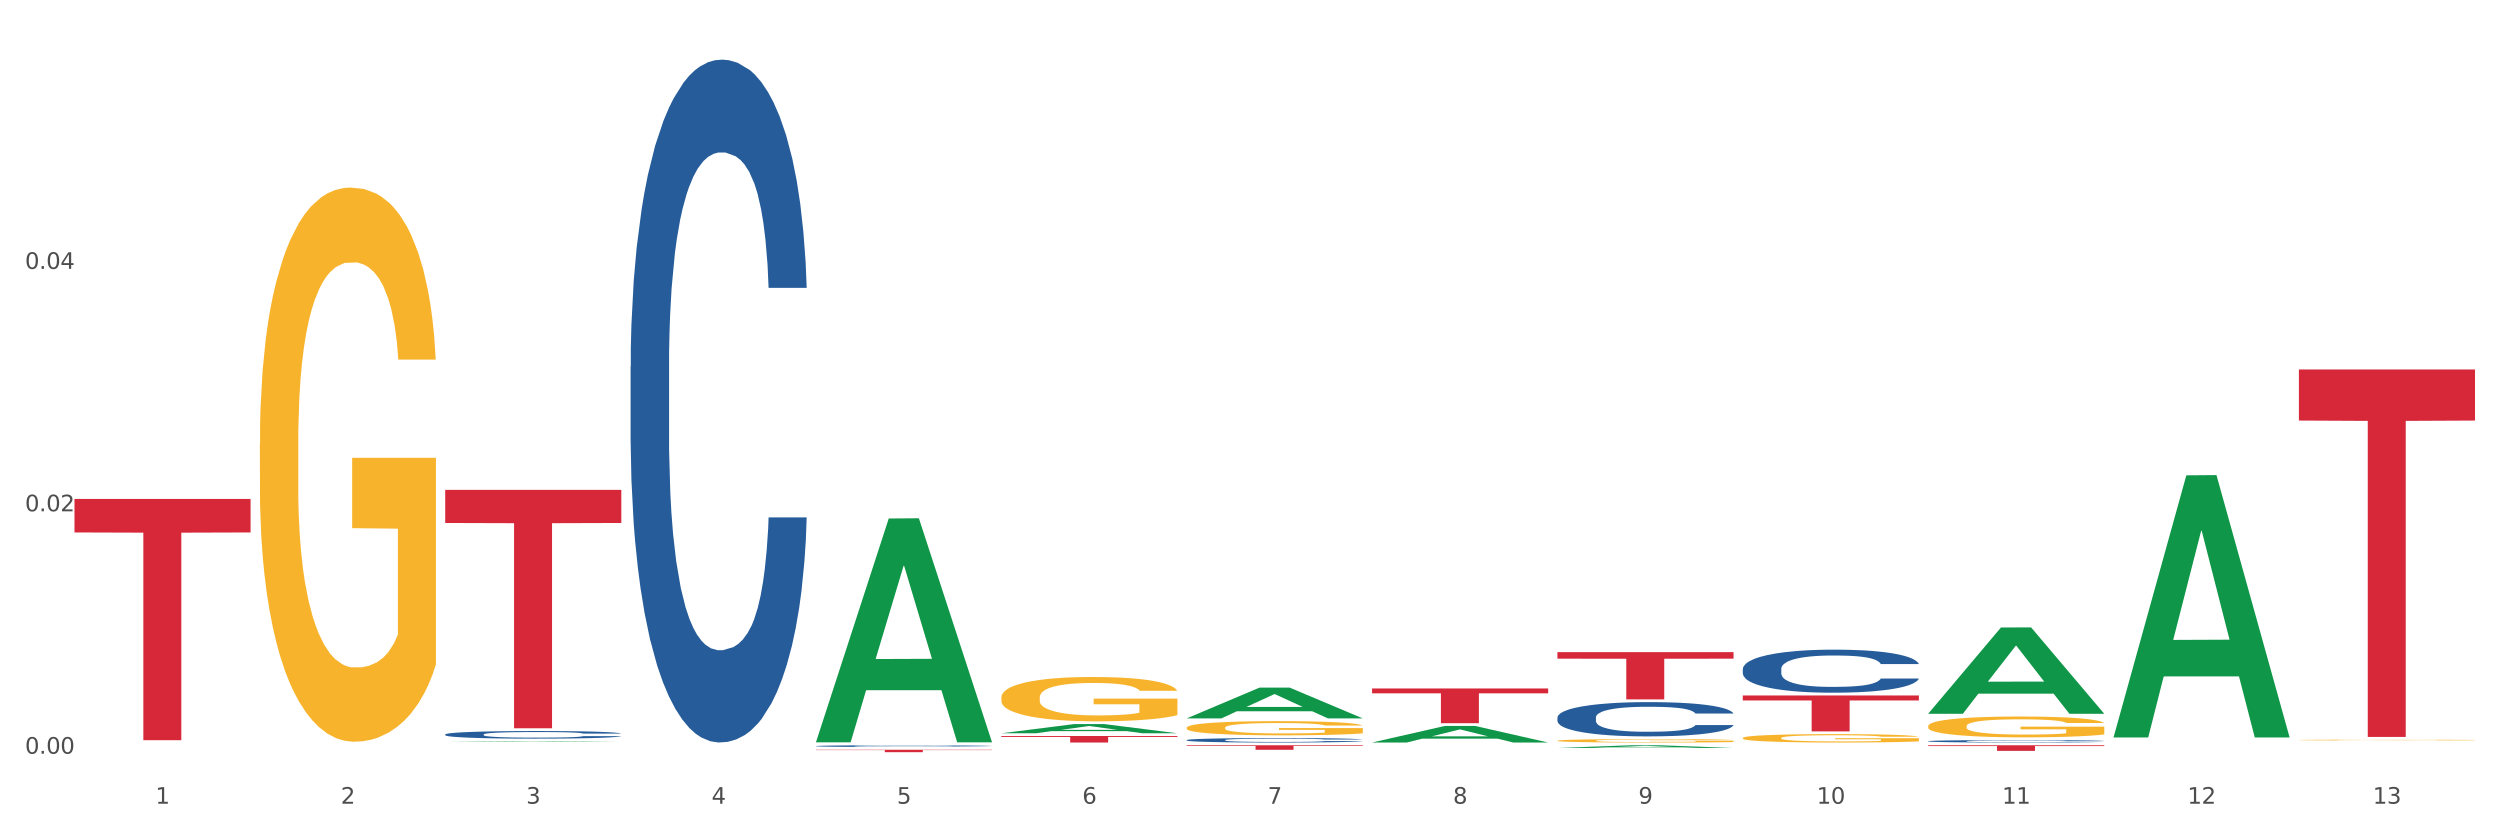 <?xml version="1.0" encoding="utf-8" standalone="no"?>
<!DOCTYPE svg PUBLIC "-//W3C//DTD SVG 1.1//EN"
  "http://www.w3.org/Graphics/SVG/1.1/DTD/svg11.dtd">
<svg xmlns:xlink="http://www.w3.org/1999/xlink" width="1080pt" height="360pt" viewBox="0 0 1080 360" xmlns="http://www.w3.org/2000/svg" version="1.1">
 <rect x="0" y="0" width="1080" height="360" fill="#333333" stroke="none"/>
 <defs>
  <style type="text/css">*{stroke-linejoin: round; stroke-linecap: butt}</style>
 </defs>
 <g id="figure_1">
  <g id="patch_1">
   <path d="M 0 360 
L 1080 360 
L 1080 0 
L 0 0 
z
" style="fill: #ffffff; stroke: #ffffff; stroke-linejoin: miter"/>
  </g>
  <g id="axes_1">
   <g id="matplotlib.axis_1">
    <g id="xtick_1">
     <g id="text_1">
      <!-- 1 -->
      <g style="fill: #4d4d4d" transform="translate(67.159 347.204) scale(0.096 -0.096)">
       <defs>
        <path id="DejaVuSans-31" d="M 794 531 
L 1825 531 
L 1825 4091 
L 703 3866 
L 703 4441 
L 1819 4666 
L 2450 4666 
L 2450 531 
L 3481 531 
L 3481 0 
L 794 0 
L 794 531 
z
" transform="scale(0.016)"/>
       </defs>
       <use xlink:href="#DejaVuSans-31"/>
      </g>
     </g>
    </g>
    <g id="xtick_2">
     <g id="text_2">
      <!-- 2 -->
      <g style="fill: #4d4d4d" transform="translate(147.238 347.204) scale(0.096 -0.096)">
       <defs>
        <path id="DejaVuSans-32" d="M 1228 531 
L 3431 531 
L 3431 0 
L 469 0 
L 469 531 
Q 828 903 1448 1529 
Q 2069 2156 2228 2338 
Q 2531 2678 2651 2914 
Q 2772 3150 2772 3378 
Q 2772 3750 2511 3984 
Q 2250 4219 1831 4219 
Q 1534 4219 1204 4116 
Q 875 4013 500 3803 
L 500 4441 
Q 881 4594 1212 4672 
Q 1544 4750 1819 4750 
Q 2544 4750 2975 4387 
Q 3406 4025 3406 3419 
Q 3406 3131 3298 2873 
Q 3191 2616 2906 2266 
Q 2828 2175 2409 1742 
Q 1991 1309 1228 531 
z
" transform="scale(0.016)"/>
       </defs>
       <use xlink:href="#DejaVuSans-32"/>
      </g>
     </g>
    </g>
    <g id="xtick_3">
     <g id="text_3">
      <!-- 3 -->
      <g style="fill: #4d4d4d" transform="translate(227.317 347.204) scale(0.096 -0.096)">
       <defs>
        <path id="DejaVuSans-33" d="M 2597 2516 
Q 3050 2419 3304 2112 
Q 3559 1806 3559 1356 
Q 3559 666 3084 287 
Q 2609 -91 1734 -91 
Q 1441 -91 1130 -33 
Q 819 25 488 141 
L 488 750 
Q 750 597 1062 519 
Q 1375 441 1716 441 
Q 2309 441 2620 675 
Q 2931 909 2931 1356 
Q 2931 1769 2642 2001 
Q 2353 2234 1838 2234 
L 1294 2234 
L 1294 2753 
L 1863 2753 
Q 2328 2753 2575 2939 
Q 2822 3125 2822 3475 
Q 2822 3834 2567 4026 
Q 2313 4219 1838 4219 
Q 1578 4219 1281 4162 
Q 984 4106 628 3988 
L 628 4550 
Q 988 4650 1302 4700 
Q 1616 4750 1894 4750 
Q 2613 4750 3031 4423 
Q 3450 4097 3450 3541 
Q 3450 3153 3228 2886 
Q 3006 2619 2597 2516 
z
" transform="scale(0.016)"/>
       </defs>
       <use xlink:href="#DejaVuSans-33"/>
      </g>
     </g>
    </g>
    <g id="xtick_4">
     <g id="text_4">
      <!-- 4 -->
      <g style="fill: #4d4d4d" transform="translate(307.396 347.204) scale(0.096 -0.096)">
       <defs>
        <path id="DejaVuSans-34" d="M 2419 4116 
L 825 1625 
L 2419 1625 
L 2419 4116 
z
M 2253 4666 
L 3047 4666 
L 3047 1625 
L 3713 1625 
L 3713 1100 
L 3047 1100 
L 3047 0 
L 2419 0 
L 2419 1100 
L 313 1100 
L 313 1709 
L 2253 4666 
z
" transform="scale(0.016)"/>
       </defs>
       <use xlink:href="#DejaVuSans-34"/>
      </g>
     </g>
    </g>
    <g id="xtick_5">
     <g id="text_5">
      <!-- 5 -->
      <g style="fill: #4d4d4d" transform="translate(387.475 347.204) scale(0.096 -0.096)">
       <defs>
        <path id="DejaVuSans-35" d="M 691 4666 
L 3169 4666 
L 3169 4134 
L 1269 4134 
L 1269 2991 
Q 1406 3038 1543 3061 
Q 1681 3084 1819 3084 
Q 2600 3084 3056 2656 
Q 3513 2228 3513 1497 
Q 3513 744 3044 326 
Q 2575 -91 1722 -91 
Q 1428 -91 1123 -41 
Q 819 9 494 109 
L 494 744 
Q 775 591 1075 516 
Q 1375 441 1709 441 
Q 2250 441 2565 725 
Q 2881 1009 2881 1497 
Q 2881 1984 2565 2268 
Q 2250 2553 1709 2553 
Q 1456 2553 1204 2497 
Q 953 2441 691 2322 
L 691 4666 
z
" transform="scale(0.016)"/>
       </defs>
       <use xlink:href="#DejaVuSans-35"/>
      </g>
     </g>
    </g>
    <g id="xtick_6">
     <g id="text_6">
      <!-- 6 -->
      <g style="fill: #4d4d4d" transform="translate(467.554 347.204) scale(0.096 -0.096)">
       <defs>
        <path id="DejaVuSans-36" d="M 2113 2584 
Q 1688 2584 1439 2293 
Q 1191 2003 1191 1497 
Q 1191 994 1439 701 
Q 1688 409 2113 409 
Q 2538 409 2786 701 
Q 3034 994 3034 1497 
Q 3034 2003 2786 2293 
Q 2538 2584 2113 2584 
z
M 3366 4563 
L 3366 3988 
Q 3128 4100 2886 4159 
Q 2644 4219 2406 4219 
Q 1781 4219 1451 3797 
Q 1122 3375 1075 2522 
Q 1259 2794 1537 2939 
Q 1816 3084 2150 3084 
Q 2853 3084 3261 2657 
Q 3669 2231 3669 1497 
Q 3669 778 3244 343 
Q 2819 -91 2113 -91 
Q 1303 -91 875 529 
Q 447 1150 447 2328 
Q 447 3434 972 4092 
Q 1497 4750 2381 4750 
Q 2619 4750 2861 4703 
Q 3103 4656 3366 4563 
z
" transform="scale(0.016)"/>
       </defs>
       <use xlink:href="#DejaVuSans-36"/>
      </g>
     </g>
    </g>
    <g id="xtick_7">
     <g id="text_7">
      <!-- 7 -->
      <g style="fill: #4d4d4d" transform="translate(547.634 347.204) scale(0.096 -0.096)">
       <defs>
        <path id="DejaVuSans-37" d="M 525 4666 
L 3525 4666 
L 3525 4397 
L 1831 0 
L 1172 0 
L 2766 4134 
L 525 4134 
L 525 4666 
z
" transform="scale(0.016)"/>
       </defs>
       <use xlink:href="#DejaVuSans-37"/>
      </g>
     </g>
    </g>
    <g id="xtick_8">
     <g id="text_8">
      <!-- 8 -->
      <g style="fill: #4d4d4d" transform="translate(627.713 347.204) scale(0.096 -0.096)">
       <defs>
        <path id="DejaVuSans-38" d="M 2034 2216 
Q 1584 2216 1326 1975 
Q 1069 1734 1069 1313 
Q 1069 891 1326 650 
Q 1584 409 2034 409 
Q 2484 409 2743 651 
Q 3003 894 3003 1313 
Q 3003 1734 2745 1975 
Q 2488 2216 2034 2216 
z
M 1403 2484 
Q 997 2584 770 2862 
Q 544 3141 544 3541 
Q 544 4100 942 4425 
Q 1341 4750 2034 4750 
Q 2731 4750 3128 4425 
Q 3525 4100 3525 3541 
Q 3525 3141 3298 2862 
Q 3072 2584 2669 2484 
Q 3125 2378 3379 2068 
Q 3634 1759 3634 1313 
Q 3634 634 3220 271 
Q 2806 -91 2034 -91 
Q 1263 -91 848 271 
Q 434 634 434 1313 
Q 434 1759 690 2068 
Q 947 2378 1403 2484 
z
M 1172 3481 
Q 1172 3119 1398 2916 
Q 1625 2713 2034 2713 
Q 2441 2713 2670 2916 
Q 2900 3119 2900 3481 
Q 2900 3844 2670 4047 
Q 2441 4250 2034 4250 
Q 1625 4250 1398 4047 
Q 1172 3844 1172 3481 
z
" transform="scale(0.016)"/>
       </defs>
       <use xlink:href="#DejaVuSans-38"/>
      </g>
     </g>
    </g>
    <g id="xtick_9">
     <g id="text_9">
      <!-- 9 -->
      <g style="fill: #4d4d4d" transform="translate(707.792 347.204) scale(0.096 -0.096)">
       <defs>
        <path id="DejaVuSans-39" d="M 703 97 
L 703 672 
Q 941 559 1184 500 
Q 1428 441 1663 441 
Q 2288 441 2617 861 
Q 2947 1281 2994 2138 
Q 2813 1869 2534 1725 
Q 2256 1581 1919 1581 
Q 1219 1581 811 2004 
Q 403 2428 403 3163 
Q 403 3881 828 4315 
Q 1253 4750 1959 4750 
Q 2769 4750 3195 4129 
Q 3622 3509 3622 2328 
Q 3622 1225 3098 567 
Q 2575 -91 1691 -91 
Q 1453 -91 1209 -44 
Q 966 3 703 97 
z
M 1959 2075 
Q 2384 2075 2632 2365 
Q 2881 2656 2881 3163 
Q 2881 3666 2632 3958 
Q 2384 4250 1959 4250 
Q 1534 4250 1286 3958 
Q 1038 3666 1038 3163 
Q 1038 2656 1286 2365 
Q 1534 2075 1959 2075 
z
" transform="scale(0.016)"/>
       </defs>
       <use xlink:href="#DejaVuSans-39"/>
      </g>
     </g>
    </g>
    <g id="xtick_10">
     <g id="text_10">
      <!-- 10 -->
      <g style="fill: #4d4d4d" transform="translate(784.817 347.204) scale(0.096 -0.096)">
       <defs>
        <path id="DejaVuSans-30" d="M 2034 4250 
Q 1547 4250 1301 3770 
Q 1056 3291 1056 2328 
Q 1056 1369 1301 889 
Q 1547 409 2034 409 
Q 2525 409 2770 889 
Q 3016 1369 3016 2328 
Q 3016 3291 2770 3770 
Q 2525 4250 2034 4250 
z
M 2034 4750 
Q 2819 4750 3233 4129 
Q 3647 3509 3647 2328 
Q 3647 1150 3233 529 
Q 2819 -91 2034 -91 
Q 1250 -91 836 529 
Q 422 1150 422 2328 
Q 422 3509 836 4129 
Q 1250 4750 2034 4750 
z
" transform="scale(0.016)"/>
       </defs>
       <use xlink:href="#DejaVuSans-31"/>
       <use xlink:href="#DejaVuSans-30" transform="translate(63.623 0)"/>
      </g>
     </g>
    </g>
    <g id="xtick_11">
     <g id="text_11">
      <!-- 11 -->
      <g style="fill: #4d4d4d" transform="translate(864.896 347.204) scale(0.096 -0.096)">
       <use xlink:href="#DejaVuSans-31"/>
       <use xlink:href="#DejaVuSans-31" transform="translate(63.623 0)"/>
      </g>
     </g>
    </g>
    <g id="xtick_12">
     <g id="text_12">
      <!-- 12 -->
      <g style="fill: #4d4d4d" transform="translate(944.975 347.204) scale(0.096 -0.096)">
       <use xlink:href="#DejaVuSans-31"/>
       <use xlink:href="#DejaVuSans-32" transform="translate(63.623 0)"/>
      </g>
     </g>
    </g>
    <g id="xtick_13">
     <g id="text_13">
      <!-- 13 -->
      <g style="fill: #4d4d4d" transform="translate(1025.054 347.204) scale(0.096 -0.096)">
       <use xlink:href="#DejaVuSans-31"/>
       <use xlink:href="#DejaVuSans-33" transform="translate(63.623 0)"/>
      </g>
     </g>
    </g>
    <g id="xtick_14"/>
    <g id="xtick_15"/>
    <g id="xtick_16"/>
    <g id="xtick_17"/>
    <g id="xtick_18"/>
    <g id="xtick_19"/>
    <g id="xtick_20"/>
    <g id="xtick_21"/>
    <g id="xtick_22"/>
    <g id="xtick_23"/>
    <g id="xtick_24"/>
    <g id="xtick_25"/>
   </g>
   <g id="matplotlib.axis_2">
    <g id="ytick_1">
     <g id="text_14">
      <!-- 0.00 -->
      <g style="fill: #4d4d4d" transform="translate(10.8 325.606) scale(0.096 -0.096)">
       <defs>
        <path id="DejaVuSans-2e" d="M 684 794 
L 1344 794 
L 1344 0 
L 684 0 
L 684 794 
z
" transform="scale(0.016)"/>
       </defs>
       <use xlink:href="#DejaVuSans-30"/>
       <use xlink:href="#DejaVuSans-2e" transform="translate(63.623 0)"/>
       <use xlink:href="#DejaVuSans-30" transform="translate(95.41 0)"/>
       <use xlink:href="#DejaVuSans-30" transform="translate(159.033 0)"/>
      </g>
     </g>
    </g>
    <g id="ytick_2">
     <g id="text_15">
      <!-- 0.02 -->
      <g style="fill: #4d4d4d" transform="translate(10.8 220.883) scale(0.096 -0.096)">
       <use xlink:href="#DejaVuSans-30"/>
       <use xlink:href="#DejaVuSans-2e" transform="translate(63.623 0)"/>
       <use xlink:href="#DejaVuSans-30" transform="translate(95.41 0)"/>
       <use xlink:href="#DejaVuSans-32" transform="translate(159.033 0)"/>
      </g>
     </g>
    </g>
    <g id="ytick_3">
     <g id="text_16">
      <!-- 0.04 -->
      <g style="fill: #4d4d4d" transform="translate(10.8 116.16) scale(0.096 -0.096)">
       <use xlink:href="#DejaVuSans-30"/>
       <use xlink:href="#DejaVuSans-2e" transform="translate(63.623 0)"/>
       <use xlink:href="#DejaVuSans-30" transform="translate(95.41 0)"/>
       <use xlink:href="#DejaVuSans-34" transform="translate(159.033 0)"/>
      </g>
     </g>
    </g>
    <g id="ytick_4"/>
    <g id="ytick_5"/>
    <g id="ytick_6"/>
   </g>
   <g id="PolyCollection_1">
    <path d="M 192.333 320.553 
L 192.412 320.553 
L 223.783 320.276 
L 236.802 320.276 
L 268.408 320.554 
L 253.35 320.554 
L 246.527 320.489 
L 214.136 320.489 
L 213.901 320.49 
L 207.313 320.554 
L 192.333 320.554 
L 192.333 320.553 
L 218.215 320.45 
L 242.449 320.45 
L 230.449 320.335 
L 230.292 320.335 
L 230.136 320.335 
L 218.136 320.45 
L 218.215 320.45 
L 192.333 320.553 
z
" clip-path="url(#p66225f8c68)" style="fill: #109648"/>
    <path d="M 352.492 323.896 
L 428.567 323.896 
L 428.567 324.042 
L 398.641 324.043 
L 398.641 324.95 
L 382.237 324.95 
L 382.237 324.043 
L 352.492 324.042 
L 352.492 323.897 
L 352.492 323.896 
z
" clip-path="url(#p66225f8c68)" style="fill: #d62839"/>
    <path d="M 432.571 317.964 
L 508.646 317.964 
L 508.646 318.354 
L 478.721 318.357 
L 478.721 320.774 
L 462.316 320.774 
L 462.316 318.357 
L 432.571 318.354 
L 432.571 317.966 
L 432.571 317.964 
z
" clip-path="url(#p66225f8c68)" style="fill: #d62839"/>
    <path d="M 512.65 321.959 
L 588.725 321.959 
L 588.725 322.229 
L 558.8 322.231 
L 558.8 323.901 
L 542.395 323.901 
L 542.395 322.231 
L 512.65 322.229 
L 512.65 321.961 
L 512.65 321.959 
z
" clip-path="url(#p66225f8c68)" style="fill: #d62839"/>
    <path d="M 592.729 297.43 
L 668.804 297.43 
L 668.804 299.512 
L 638.879 299.526 
L 638.879 312.415 
L 622.474 312.415 
L 622.474 299.526 
L 592.729 299.512 
L 592.729 297.444 
L 592.729 297.43 
z
" clip-path="url(#p66225f8c68)" style="fill: #d62839"/>
    <path d="M 112.254 191.648 
L 112.344 191.43 
L 112.344 183.558 
L 112.524 176.78 
L 113.422 160.38 
L 114.769 146.823 
L 115.757 139.607 
L 116.745 133.704 
L 117.913 127.8 
L 119.35 121.677 
L 121.954 112.712 
L 123.571 108.12 
L 125.547 103.31 
L 129.14 96.313 
L 131.744 92.377 
L 134.439 89.097 
L 138.84 85.161 
L 141.714 83.412 
L 144.768 82.1 
L 148.45 81.225 
L 151.235 81.007 
L 157.342 81.663 
L 162.552 83.631 
L 165.067 85.161 
L 168.3 87.785 
L 170.007 89.534 
L 172.791 93.033 
L 175.665 97.625 
L 177.641 101.561 
L 180.605 108.995 
L 182.85 116.43 
L 184.916 125.613 
L 185.994 131.954 
L 186.802 137.858 
L 187.521 144.637 
L 188.24 155.351 
L 172.072 155.351 
L 171.444 147.698 
L 170.456 140.482 
L 169.019 133.485 
L 167.761 129.112 
L 165.606 123.645 
L 163.63 120.147 
L 161.564 117.523 
L 159.049 115.336 
L 157.073 114.243 
L 154.289 113.368 
L 148.81 113.587 
L 145.127 115.336 
L 142.612 117.523 
L 140.996 119.491 
L 139.559 121.677 
L 137.942 124.739 
L 136.056 129.33 
L 134.708 133.485 
L 133.361 138.733 
L 132.283 143.981 
L 131.295 150.103 
L 130.487 156.663 
L 129.858 163.441 
L 129.319 171.75 
L 128.87 185.526 
L 128.87 215.482 
L 129.05 222.261 
L 129.499 231.226 
L 130.038 238.004 
L 130.936 246.095 
L 131.744 251.561 
L 133.271 259.433 
L 134.978 265.993 
L 136.325 270.147 
L 137.672 273.646 
L 140.008 278.456 
L 142.612 282.392 
L 144.858 284.797 
L 147.912 286.984 
L 149.977 287.859 
L 151.774 288.296 
L 156.175 288.296 
L 159.318 287.64 
L 162.821 286.109 
L 165.516 284.141 
L 167.761 281.736 
L 170.276 277.8 
L 171.893 274.083 
L 171.893 228.383 
L 152.133 228.165 
L 152.133 197.771 
L 188.329 197.771 
L 188.329 286.984 
L 186.802 291.576 
L 185.096 295.73 
L 183.3 299.448 
L 180.605 304.039 
L 177.372 308.413 
L 174.497 311.474 
L 171.444 314.098 
L 167.851 316.503 
L 163.181 318.69 
L 160.306 319.564 
L 156.714 320.22 
L 152.492 320.439 
L 148.81 320.002 
L 145.217 318.908 
L 141.445 316.94 
L 137.762 314.098 
L 134.978 311.255 
L 132.194 307.757 
L 129.23 303.165 
L 126.894 298.792 
L 125.098 294.856 
L 123.122 289.827 
L 120.966 283.267 
L 119.35 277.363 
L 117.913 271.241 
L 116.386 263.369 
L 115.308 256.59 
L 114.23 248.063 
L 113.601 241.721 
L 112.883 231.882 
L 112.344 218.106 
L 112.254 191.648 
z
" clip-path="url(#p66225f8c68)" style="fill: #f7b32b"/>
    <path d="M 752.887 300.433 
L 828.963 300.433 
L 828.963 302.59 
L 799.037 302.605 
L 799.037 315.958 
L 782.632 315.958 
L 782.632 302.605 
L 752.887 302.59 
L 752.887 300.447 
L 752.887 300.433 
z
" clip-path="url(#p66225f8c68)" style="fill: #d62839"/>
    <path d="M 832.967 321.959 
L 909.042 321.959 
L 909.042 322.294 
L 879.116 322.296 
L 879.116 324.368 
L 862.712 324.368 
L 862.712 322.296 
L 832.967 322.294 
L 832.967 321.961 
L 832.967 321.959 
z
" clip-path="url(#p66225f8c68)" style="fill: #d62839"/>
    <path d="M 993.125 159.618 
L 1069.2 159.618 
L 1069.2 181.679 
L 1039.275 181.828 
L 1039.275 318.364 
L 1022.87 318.364 
L 1022.87 181.828 
L 993.125 181.679 
L 993.125 159.767 
L 993.125 159.618 
z
" clip-path="url(#p66225f8c68)" style="fill: #d62839"/>
    <path d="M 832.967 320.191 
L 833.056 320.19 
L 833.056 320.163 
L 833.326 320.127 
L 834.315 320.059 
L 835.574 320.008 
L 837.732 319.948 
L 838.901 319.923 
L 840.43 319.895 
L 843.577 319.849 
L 847.174 319.81 
L 849.692 319.789 
L 851.581 319.776 
L 855.807 319.751 
L 858.235 319.741 
L 860.753 319.732 
L 862.911 319.726 
L 866.508 319.72 
L 869.385 319.717 
L 872.713 319.716 
L 875.5 319.717 
L 879.187 319.721 
L 884.583 319.732 
L 886.651 319.739 
L 889.438 319.75 
L 892.316 319.766 
L 894.654 319.781 
L 897.352 319.804 
L 900.139 319.833 
L 902.837 319.869 
L 904.725 319.903 
L 906.254 319.939 
L 907.603 319.983 
L 908.592 320.03 
L 909.042 320.07 
L 892.586 320.07 
L 892.136 320.034 
L 891.237 319.995 
L 890.338 319.969 
L 889.348 319.948 
L 887.82 319.924 
L 886.471 319.908 
L 884.223 319.89 
L 882.155 319.878 
L 880.446 319.871 
L 878.378 319.866 
L 873.972 319.86 
L 870.824 319.86 
L 868.846 319.862 
L 866.418 319.867 
L 864.35 319.873 
L 861.922 319.885 
L 860.033 319.897 
L 858.145 319.914 
L 857.066 319.925 
L 855.447 319.947 
L 854.368 319.964 
L 852.929 319.994 
L 852.12 320.015 
L 850.681 320.07 
L 850.052 320.111 
L 849.782 320.139 
L 849.602 320.17 
L 849.602 320.321 
L 850.142 320.389 
L 850.591 320.418 
L 851.311 320.45 
L 852.66 320.493 
L 854.638 320.535 
L 856.706 320.565 
L 858.415 320.583 
L 860.033 320.596 
L 861.652 320.607 
L 863.63 320.617 
L 865.249 320.623 
L 867.677 320.628 
L 870.554 320.631 
L 872.803 320.631 
L 877.389 320.626 
L 879.457 320.622 
L 881.435 320.615 
L 883.593 320.604 
L 885.302 320.593 
L 886.291 320.584 
L 887.91 320.565 
L 889.169 320.546 
L 890.248 320.524 
L 890.967 320.505 
L 891.776 320.476 
L 892.406 320.443 
L 892.586 320.425 
L 909.042 320.425 
L 908.682 320.46 
L 908.053 320.494 
L 906.794 320.539 
L 905.804 320.565 
L 904.276 320.597 
L 902.657 320.624 
L 900.409 320.654 
L 898.341 320.677 
L 896.183 320.696 
L 893.845 320.713 
L 889.618 320.738 
L 888.09 320.744 
L 884.852 320.756 
L 882.334 320.763 
L 878.648 320.769 
L 874.871 320.773 
L 870.914 320.774 
L 867.407 320.772 
L 863.54 320.767 
L 861.113 320.761 
L 858.415 320.752 
L 855.268 320.739 
L 852.3 320.722 
L 849.512 320.703 
L 846.905 320.681 
L 844.477 320.655 
L 841.329 320.614 
L 838.991 320.573 
L 837.283 320.536 
L 836.114 320.504 
L 834.945 320.463 
L 834.315 320.435 
L 833.326 320.367 
L 832.967 320.304 
L 832.967 320.191 
z
" clip-path="url(#p66225f8c68)" style="fill: #255c99"/>
    <path d="M 752.887 289.006 
L 752.977 288.989 
L 752.977 288.514 
L 753.247 287.868 
L 754.236 286.679 
L 755.495 285.779 
L 757.653 284.726 
L 758.822 284.284 
L 760.351 283.792 
L 763.498 282.994 
L 767.095 282.314 
L 769.613 281.941 
L 771.501 281.703 
L 775.728 281.278 
L 778.156 281.091 
L 780.674 280.938 
L 782.832 280.837 
L 786.429 280.718 
L 789.306 280.667 
L 792.633 280.65 
L 795.421 280.667 
L 799.108 280.735 
L 804.503 280.938 
L 806.572 281.057 
L 809.359 281.261 
L 812.237 281.533 
L 814.575 281.805 
L 817.273 282.195 
L 820.06 282.705 
L 822.758 283.35 
L 824.646 283.945 
L 826.175 284.573 
L 827.524 285.337 
L 828.513 286.17 
L 828.963 286.866 
L 812.507 286.866 
L 812.057 286.238 
L 811.158 285.558 
L 810.258 285.1 
L 809.269 284.726 
L 807.741 284.301 
L 806.392 284.03 
L 804.144 283.707 
L 802.075 283.503 
L 800.367 283.384 
L 798.299 283.282 
L 793.892 283.18 
L 790.745 283.18 
L 788.767 283.214 
L 786.339 283.299 
L 784.271 283.418 
L 781.843 283.622 
L 779.954 283.843 
L 778.066 284.132 
L 776.987 284.335 
L 775.368 284.709 
L 774.289 285.015 
L 772.85 285.541 
L 772.041 285.915 
L 770.602 286.883 
L 769.973 287.596 
L 769.703 288.089 
L 769.523 288.632 
L 769.523 291.282 
L 770.063 292.471 
L 770.512 292.981 
L 771.232 293.558 
L 772.581 294.305 
L 774.559 295.036 
L 776.627 295.562 
L 778.336 295.885 
L 779.954 296.123 
L 781.573 296.31 
L 783.551 296.479 
L 785.17 296.581 
L 787.598 296.683 
L 790.475 296.734 
L 792.723 296.734 
L 797.31 296.649 
L 799.378 296.564 
L 801.356 296.445 
L 803.514 296.259 
L 805.223 296.055 
L 806.212 295.902 
L 807.831 295.579 
L 809.089 295.239 
L 810.169 294.849 
L 810.888 294.509 
L 811.697 294 
L 812.327 293.422 
L 812.507 293.116 
L 828.963 293.116 
L 828.603 293.728 
L 827.973 294.322 
L 826.714 295.121 
L 825.725 295.579 
L 824.197 296.14 
L 822.578 296.615 
L 820.33 297.142 
L 818.262 297.532 
L 816.104 297.872 
L 813.765 298.178 
L 809.539 298.602 
L 808.01 298.721 
L 804.773 298.925 
L 802.255 299.044 
L 798.568 299.163 
L 794.792 299.231 
L 790.835 299.248 
L 787.328 299.214 
L 783.461 299.112 
L 781.033 299.01 
L 778.336 298.857 
L 775.188 298.619 
L 772.221 298.331 
L 769.433 297.991 
L 766.825 297.6 
L 764.398 297.159 
L 761.25 296.428 
L 758.912 295.715 
L 757.204 295.053 
L 756.035 294.492 
L 754.866 293.779 
L 754.236 293.286 
L 753.247 292.097 
L 752.887 290.993 
L 752.887 289.006 
z
" clip-path="url(#p66225f8c68)" style="fill: #255c99"/>
    <path d="M 672.808 309.964 
L 672.898 309.951 
L 672.898 309.572 
L 673.168 309.058 
L 674.157 308.111 
L 675.416 307.395 
L 677.574 306.556 
L 678.743 306.205 
L 680.272 305.812 
L 683.419 305.177 
L 687.016 304.636 
L 689.534 304.338 
L 691.422 304.149 
L 695.649 303.811 
L 698.077 303.662 
L 700.595 303.54 
L 702.753 303.459 
L 706.35 303.364 
L 709.227 303.324 
L 712.554 303.31 
L 715.342 303.324 
L 719.029 303.378 
L 724.424 303.54 
L 726.492 303.635 
L 729.28 303.797 
L 732.158 304.014 
L 734.496 304.23 
L 737.193 304.541 
L 739.981 304.947 
L 742.679 305.461 
L 744.567 305.934 
L 746.096 306.434 
L 747.445 307.043 
L 748.434 307.706 
L 748.883 308.26 
L 732.427 308.26 
L 731.978 307.76 
L 731.079 307.219 
L 730.179 306.854 
L 729.19 306.556 
L 727.661 306.218 
L 726.313 306.002 
L 724.065 305.745 
L 721.996 305.582 
L 720.288 305.488 
L 718.22 305.407 
L 713.813 305.325 
L 710.666 305.325 
L 708.688 305.353 
L 706.26 305.42 
L 704.191 305.515 
L 701.764 305.677 
L 699.875 305.853 
L 697.987 306.083 
L 696.908 306.245 
L 695.289 306.543 
L 694.21 306.786 
L 692.771 307.205 
L 691.962 307.503 
L 690.523 308.274 
L 689.894 308.842 
L 689.624 309.234 
L 689.444 309.667 
L 689.444 311.776 
L 689.984 312.723 
L 690.433 313.129 
L 691.153 313.589 
L 692.501 314.184 
L 694.48 314.765 
L 696.548 315.185 
L 698.257 315.442 
L 699.875 315.631 
L 701.494 315.78 
L 703.472 315.915 
L 705.091 315.996 
L 707.519 316.077 
L 710.396 316.118 
L 712.644 316.118 
L 717.23 316.05 
L 719.299 315.983 
L 721.277 315.888 
L 723.435 315.739 
L 725.144 315.577 
L 726.133 315.455 
L 727.751 315.198 
L 729.01 314.928 
L 730.089 314.617 
L 730.809 314.346 
L 731.618 313.94 
L 732.248 313.481 
L 732.427 313.237 
L 748.883 313.237 
L 748.524 313.724 
L 747.894 314.197 
L 746.635 314.833 
L 745.646 315.198 
L 744.117 315.644 
L 742.499 316.023 
L 740.251 316.442 
L 738.183 316.753 
L 736.024 317.024 
L 733.686 317.267 
L 729.46 317.605 
L 727.931 317.7 
L 724.694 317.862 
L 722.176 317.957 
L 718.489 318.052 
L 714.713 318.106 
L 710.756 318.119 
L 707.249 318.092 
L 703.382 318.011 
L 700.954 317.93 
L 698.257 317.808 
L 695.109 317.619 
L 692.142 317.389 
L 689.354 317.119 
L 686.746 316.807 
L 684.318 316.456 
L 681.171 315.874 
L 678.833 315.306 
L 677.125 314.779 
L 675.956 314.333 
L 674.787 313.765 
L 674.157 313.372 
L 673.168 312.426 
L 672.808 311.547 
L 672.808 309.964 
z
" clip-path="url(#p66225f8c68)" style="fill: #255c99"/>
    <path d="M 512.65 319.712 
L 512.74 319.71 
L 512.74 319.661 
L 513.01 319.594 
L 513.999 319.471 
L 515.258 319.377 
L 517.416 319.268 
L 518.585 319.222 
L 520.114 319.171 
L 523.261 319.089 
L 526.858 319.018 
L 529.376 318.979 
L 531.264 318.955 
L 535.49 318.911 
L 537.918 318.891 
L 540.436 318.875 
L 542.594 318.865 
L 546.191 318.852 
L 549.069 318.847 
L 552.396 318.845 
L 555.184 318.847 
L 558.871 318.854 
L 564.266 318.875 
L 566.334 318.888 
L 569.122 318.909 
L 571.999 318.937 
L 574.337 318.965 
L 577.035 319.006 
L 579.823 319.059 
L 582.52 319.126 
L 584.409 319.187 
L 585.937 319.252 
L 587.286 319.332 
L 588.275 319.418 
L 588.725 319.49 
L 572.269 319.49 
L 571.819 319.425 
L 570.92 319.355 
L 570.021 319.307 
L 569.032 319.268 
L 567.503 319.224 
L 566.154 319.196 
L 563.906 319.163 
L 561.838 319.141 
L 560.129 319.129 
L 558.061 319.118 
L 553.655 319.108 
L 550.508 319.108 
L 548.529 319.111 
L 546.101 319.12 
L 544.033 319.133 
L 541.605 319.154 
L 539.717 319.177 
L 537.828 319.207 
L 536.749 319.228 
L 535.131 319.266 
L 534.052 319.298 
L 532.613 319.353 
L 531.804 319.392 
L 530.365 319.492 
L 529.735 319.566 
L 529.466 319.617 
L 529.286 319.673 
L 529.286 319.948 
L 529.825 320.071 
L 530.275 320.124 
L 530.994 320.184 
L 532.343 320.262 
L 534.321 320.337 
L 536.39 320.392 
L 538.098 320.426 
L 539.717 320.45 
L 541.335 320.47 
L 543.314 320.487 
L 544.932 320.498 
L 547.36 320.508 
L 550.238 320.514 
L 552.486 320.514 
L 557.072 320.505 
L 559.14 320.496 
L 561.119 320.484 
L 563.277 320.464 
L 564.985 320.443 
L 565.974 320.427 
L 567.593 320.394 
L 568.852 320.359 
L 569.931 320.318 
L 570.65 320.283 
L 571.46 320.23 
L 572.089 320.17 
L 572.269 320.138 
L 588.725 320.138 
L 588.365 320.202 
L 587.736 320.263 
L 586.477 320.346 
L 585.488 320.394 
L 583.959 320.452 
L 582.341 320.501 
L 580.092 320.556 
L 578.024 320.596 
L 575.866 320.632 
L 573.528 320.663 
L 569.302 320.707 
L 567.773 320.72 
L 564.536 320.741 
L 562.018 320.753 
L 558.331 320.765 
L 554.554 320.773 
L 550.598 320.774 
L 547.091 320.771 
L 543.224 320.76 
L 540.796 320.75 
L 538.098 320.734 
L 534.951 320.709 
L 531.983 320.679 
L 529.196 320.644 
L 526.588 320.603 
L 524.16 320.558 
L 521.013 320.482 
L 518.675 320.408 
L 516.966 320.339 
L 515.797 320.281 
L 514.628 320.207 
L 513.999 320.156 
L 513.01 320.033 
L 512.65 319.918 
L 512.65 319.712 
z
" clip-path="url(#p66225f8c68)" style="fill: #255c99"/>
    <path d="M 352.492 322.297 
L 352.582 322.296 
L 352.582 322.277 
L 352.851 322.251 
L 353.84 322.203 
L 355.099 322.166 
L 357.258 322.124 
L 358.427 322.106 
L 359.955 322.086 
L 363.103 322.054 
L 366.699 322.026 
L 369.217 322.011 
L 371.106 322.002 
L 375.332 321.984 
L 377.76 321.977 
L 380.278 321.971 
L 382.436 321.967 
L 386.033 321.962 
L 388.911 321.96 
L 392.238 321.959 
L 395.025 321.96 
L 398.712 321.963 
L 404.108 321.971 
L 406.176 321.976 
L 408.963 321.984 
L 411.841 321.995 
L 414.179 322.006 
L 416.877 322.022 
L 419.664 322.042 
L 422.362 322.068 
L 424.25 322.092 
L 425.779 322.118 
L 427.128 322.149 
L 428.117 322.182 
L 428.567 322.21 
L 412.111 322.21 
L 411.661 322.185 
L 410.762 322.157 
L 409.863 322.139 
L 408.874 322.124 
L 407.345 322.107 
L 405.996 322.096 
L 403.748 322.083 
L 401.68 322.074 
L 399.971 322.07 
L 397.903 322.066 
L 393.497 322.061 
L 390.349 322.061 
L 388.371 322.063 
L 385.943 322.066 
L 383.875 322.071 
L 381.447 322.079 
L 379.559 322.088 
L 377.67 322.1 
L 376.591 322.108 
L 374.972 322.123 
L 373.893 322.136 
L 372.455 322.157 
L 371.645 322.172 
L 370.207 322.211 
L 369.577 322.24 
L 369.307 322.26 
L 369.127 322.282 
L 369.127 322.389 
L 369.667 322.437 
L 370.117 322.457 
L 370.836 322.481 
L 372.185 322.511 
L 374.163 322.541 
L 376.231 322.562 
L 377.94 322.575 
L 379.559 322.585 
L 381.177 322.592 
L 383.155 322.599 
L 384.774 322.603 
L 387.202 322.607 
L 390.08 322.609 
L 392.328 322.609 
L 396.914 322.606 
L 398.982 322.602 
L 400.96 322.598 
L 403.118 322.59 
L 404.827 322.582 
L 405.816 322.576 
L 407.435 322.563 
L 408.694 322.549 
L 409.773 322.533 
L 410.492 322.519 
L 411.302 322.499 
L 411.931 322.475 
L 412.111 322.463 
L 428.567 322.463 
L 428.207 322.488 
L 427.578 322.512 
L 426.319 322.544 
L 425.33 322.563 
L 423.801 322.585 
L 422.182 322.604 
L 419.934 322.626 
L 417.866 322.641 
L 415.708 322.655 
L 413.37 322.668 
L 409.143 322.685 
L 407.615 322.69 
L 404.377 322.698 
L 401.86 322.703 
L 398.173 322.707 
L 394.396 322.71 
L 390.439 322.711 
L 386.932 322.709 
L 383.066 322.705 
L 380.638 322.701 
L 377.94 322.695 
L 374.793 322.685 
L 371.825 322.674 
L 369.038 322.66 
L 366.43 322.644 
L 364.002 322.626 
L 360.854 322.597 
L 358.516 322.568 
L 356.808 322.541 
L 355.639 322.519 
L 354.47 322.49 
L 353.84 322.47 
L 352.851 322.422 
L 352.492 322.377 
L 352.492 322.297 
z
" clip-path="url(#p66225f8c68)" style="fill: #255c99"/>
    <path d="M 272.412 158.309 
L 272.502 158.039 
L 272.502 150.496 
L 272.772 140.258 
L 273.761 121.4 
L 275.02 107.121 
L 277.178 90.418 
L 278.347 83.413 
L 279.876 75.6 
L 283.023 62.938 
L 286.62 52.162 
L 289.138 46.235 
L 291.027 42.463 
L 295.253 35.728 
L 297.681 32.764 
L 300.199 30.339 
L 302.357 28.723 
L 305.954 26.837 
L 308.831 26.029 
L 312.159 25.759 
L 314.946 26.029 
L 318.633 27.107 
L 324.028 30.339 
L 326.097 32.225 
L 328.884 35.458 
L 331.762 39.769 
L 334.1 44.079 
L 336.798 50.276 
L 339.585 58.358 
L 342.283 68.595 
L 344.171 78.025 
L 345.7 87.993 
L 347.049 100.116 
L 348.038 113.317 
L 348.488 124.363 
L 332.032 124.363 
L 331.582 114.395 
L 330.683 103.619 
L 329.784 96.345 
L 328.794 90.418 
L 327.266 83.682 
L 325.917 79.372 
L 323.669 74.253 
L 321.601 71.02 
L 319.892 69.134 
L 317.824 67.518 
L 313.418 65.901 
L 310.27 65.901 
L 308.292 66.44 
L 305.864 67.787 
L 303.796 69.673 
L 301.368 72.906 
L 299.479 76.408 
L 297.591 80.988 
L 296.512 84.221 
L 294.893 90.148 
L 293.814 94.998 
L 292.375 103.349 
L 291.566 109.276 
L 290.127 124.632 
L 289.498 135.948 
L 289.228 143.76 
L 289.048 152.382 
L 289.048 194.409 
L 289.588 213.268 
L 290.037 221.35 
L 290.757 230.51 
L 292.106 242.364 
L 294.084 253.949 
L 296.152 262.3 
L 297.861 267.419 
L 299.479 271.191 
L 301.098 274.154 
L 303.076 276.848 
L 304.695 278.465 
L 307.123 280.081 
L 310 280.889 
L 312.249 280.889 
L 316.835 279.542 
L 318.903 278.195 
L 320.881 276.31 
L 323.039 273.346 
L 324.748 270.113 
L 325.737 267.688 
L 327.356 262.57 
L 328.615 257.182 
L 329.694 250.985 
L 330.413 245.597 
L 331.222 237.515 
L 331.852 228.355 
L 332.032 223.505 
L 348.488 223.505 
L 348.128 233.204 
L 347.498 242.633 
L 346.24 255.296 
L 345.25 262.57 
L 343.722 271.46 
L 342.103 279.004 
L 339.855 287.355 
L 337.787 293.552 
L 335.629 298.94 
L 333.291 303.789 
L 329.064 310.524 
L 327.535 312.41 
L 324.298 315.643 
L 321.78 317.529 
L 318.094 319.415 
L 314.317 320.493 
L 310.36 320.762 
L 306.853 320.223 
L 302.986 318.607 
L 300.558 316.99 
L 297.861 314.566 
L 294.713 310.794 
L 291.746 306.214 
L 288.958 300.826 
L 286.351 294.629 
L 283.923 287.625 
L 280.775 276.04 
L 278.437 264.725 
L 276.729 254.218 
L 275.56 245.328 
L 274.391 234.012 
L 273.761 226.2 
L 272.772 207.341 
L 272.412 189.829 
L 272.412 158.309 
z
" clip-path="url(#p66225f8c68)" style="fill: #255c99"/>
    <path d="M 192.333 317.28 
L 192.423 317.277 
L 192.423 317.193 
L 192.693 317.079 
L 193.682 316.869 
L 194.941 316.709 
L 197.099 316.523 
L 198.268 316.445 
L 199.797 316.358 
L 202.944 316.217 
L 206.541 316.097 
L 209.059 316.031 
L 210.947 315.989 
L 215.174 315.913 
L 217.602 315.88 
L 220.12 315.853 
L 222.278 315.835 
L 225.875 315.814 
L 228.752 315.805 
L 232.079 315.802 
L 234.867 315.805 
L 238.554 315.817 
L 243.949 315.853 
L 246.018 315.874 
L 248.805 315.91 
L 251.683 315.959 
L 254.021 316.007 
L 256.718 316.076 
L 259.506 316.166 
L 262.204 316.28 
L 264.092 316.385 
L 265.621 316.496 
L 266.97 316.631 
L 267.959 316.778 
L 268.408 316.902 
L 251.953 316.902 
L 251.503 316.79 
L 250.604 316.67 
L 249.704 316.589 
L 248.715 316.523 
L 247.187 316.448 
L 245.838 316.4 
L 243.59 316.343 
L 241.521 316.307 
L 239.813 316.286 
L 237.745 316.268 
L 233.338 316.25 
L 230.191 316.25 
L 228.213 316.256 
L 225.785 316.271 
L 223.717 316.292 
L 221.289 316.328 
L 219.4 316.367 
L 217.512 316.418 
L 216.433 316.454 
L 214.814 316.52 
L 213.735 316.574 
L 212.296 316.667 
L 211.487 316.733 
L 210.048 316.905 
L 209.419 317.031 
L 209.149 317.118 
L 208.969 317.214 
L 208.969 317.683 
L 209.509 317.893 
L 209.958 317.983 
L 210.678 318.085 
L 212.027 318.217 
L 214.005 318.346 
L 216.073 318.439 
L 217.782 318.496 
L 219.4 318.538 
L 221.019 318.572 
L 222.997 318.602 
L 224.616 318.62 
L 227.044 318.638 
L 229.921 318.647 
L 232.169 318.647 
L 236.755 318.632 
L 238.824 318.617 
L 240.802 318.596 
L 242.96 318.563 
L 244.669 318.526 
L 245.658 318.499 
L 247.276 318.442 
L 248.535 318.382 
L 249.615 318.313 
L 250.334 318.253 
L 251.143 318.163 
L 251.773 318.061 
L 251.953 318.007 
L 268.408 318.007 
L 268.049 318.115 
L 267.419 318.22 
L 266.16 318.361 
L 265.171 318.442 
L 263.643 318.541 
L 262.024 318.626 
L 259.776 318.719 
L 257.708 318.788 
L 255.549 318.848 
L 253.211 318.902 
L 248.985 318.977 
L 247.456 318.998 
L 244.219 319.034 
L 241.701 319.055 
L 238.014 319.076 
L 234.238 319.088 
L 230.281 319.091 
L 226.774 319.085 
L 222.907 319.067 
L 220.479 319.049 
L 217.782 319.022 
L 214.634 318.98 
L 211.667 318.929 
L 208.879 318.869 
L 206.271 318.8 
L 203.843 318.722 
L 200.696 318.593 
L 198.358 318.466 
L 196.65 318.349 
L 195.481 318.25 
L 194.312 318.124 
L 193.682 318.037 
L 192.693 317.827 
L 192.333 317.631 
L 192.333 317.28 
z
" clip-path="url(#p66225f8c68)" style="fill: #255c99"/>
    <path d="M 192.333 211.609 
L 268.408 211.609 
L 268.408 225.924 
L 238.483 226.021 
L 238.483 314.618 
L 222.078 314.618 
L 222.078 226.021 
L 192.333 225.924 
L 192.333 211.706 
L 192.333 211.609 
z
" clip-path="url(#p66225f8c68)" style="fill: #d62839"/>
    <path d="M 32.175 215.531 
L 108.25 215.531 
L 108.25 230.015 
L 78.325 230.113 
L 78.325 319.755 
L 61.92 319.755 
L 61.92 230.113 
L 32.175 230.015 
L 32.175 215.629 
L 32.175 215.531 
z
" clip-path="url(#p66225f8c68)" style="fill: #d62839"/>
    <path d="M 672.808 281.716 
L 748.883 281.716 
L 748.883 284.552 
L 718.958 284.571 
L 718.958 302.126 
L 702.553 302.126 
L 702.553 284.571 
L 672.808 284.552 
L 672.808 281.735 
L 672.808 281.716 
z
" clip-path="url(#p66225f8c68)" style="fill: #d62839"/>
    <path d="M 512.65 314.368 
L 512.74 314.362 
L 512.74 314.161 
L 512.919 313.988 
L 513.818 313.568 
L 515.165 313.222 
L 516.153 313.037 
L 517.141 312.886 
L 518.308 312.735 
L 519.745 312.579 
L 522.35 312.35 
L 523.967 312.232 
L 525.943 312.109 
L 529.536 311.93 
L 532.14 311.83 
L 534.835 311.746 
L 539.236 311.645 
L 542.11 311.6 
L 545.164 311.567 
L 548.846 311.545 
L 551.631 311.539 
L 557.738 311.556 
L 562.948 311.606 
L 565.462 311.645 
L 568.696 311.712 
L 570.402 311.757 
L 573.187 311.846 
L 576.061 311.964 
L 578.037 312.064 
L 581.001 312.255 
L 583.246 312.445 
L 585.312 312.679 
L 586.39 312.842 
L 587.198 312.992 
L 587.917 313.166 
L 588.635 313.44 
L 572.468 313.44 
L 571.839 313.244 
L 570.851 313.06 
L 569.414 312.881 
L 568.157 312.769 
L 566.001 312.629 
L 564.025 312.54 
L 561.96 312.473 
L 559.445 312.417 
L 557.469 312.389 
L 554.684 312.366 
L 549.206 312.372 
L 545.523 312.417 
L 543.008 312.473 
L 541.391 312.523 
L 539.954 312.579 
L 538.338 312.657 
L 536.451 312.774 
L 535.104 312.881 
L 533.757 313.015 
L 532.679 313.149 
L 531.691 313.306 
L 530.883 313.473 
L 530.254 313.647 
L 529.715 313.859 
L 529.266 314.211 
L 529.266 314.977 
L 529.446 315.15 
L 529.895 315.38 
L 530.434 315.553 
L 531.332 315.76 
L 532.14 315.9 
L 533.667 316.101 
L 535.374 316.269 
L 536.721 316.375 
L 538.068 316.464 
L 540.403 316.587 
L 543.008 316.688 
L 545.254 316.749 
L 548.307 316.805 
L 550.373 316.828 
L 552.169 316.839 
L 556.571 316.839 
L 559.714 316.822 
L 563.217 316.783 
L 565.912 316.733 
L 568.157 316.671 
L 570.672 316.57 
L 572.289 316.475 
L 572.289 315.307 
L 552.529 315.301 
L 552.529 314.524 
L 588.725 314.524 
L 588.725 316.805 
L 587.198 316.923 
L 585.492 317.029 
L 583.695 317.124 
L 581.001 317.241 
L 577.767 317.353 
L 574.893 317.431 
L 571.839 317.499 
L 568.247 317.56 
L 563.576 317.616 
L 560.702 317.638 
L 557.109 317.655 
L 552.888 317.661 
L 549.206 317.649 
L 545.613 317.622 
L 541.841 317.571 
L 538.158 317.499 
L 535.374 317.426 
L 532.589 317.336 
L 529.625 317.219 
L 527.29 317.107 
L 525.494 317.007 
L 523.518 316.878 
L 521.362 316.71 
L 519.745 316.559 
L 518.308 316.403 
L 516.781 316.201 
L 515.704 316.028 
L 514.626 315.81 
L 513.997 315.648 
L 513.279 315.396 
L 512.74 315.044 
L 512.65 314.368 
z
" clip-path="url(#p66225f8c68)" style="fill: #f7b32b"/>
    <path d="M 913.046 318.383 
L 913.124 318.277 
L 944.495 205.342 
L 957.514 205.235 
L 989.121 318.596 
L 974.063 318.596 
L 967.239 292.198 
L 934.849 292.198 
L 934.613 292.624 
L 928.025 318.596 
L 913.046 318.596 
L 913.046 318.383 
L 938.927 276.445 
L 963.161 276.338 
L 951.162 229.398 
L 951.005 229.185 
L 950.848 229.504 
L 938.848 276.338 
L 938.927 276.445 
L 913.046 318.383 
z
" clip-path="url(#p66225f8c68)" style="fill: #109648"/>
    <path d="M 592.729 320.761 
L 592.807 320.754 
L 624.179 313.607 
L 637.198 313.6 
L 668.804 320.774 
L 653.746 320.774 
L 646.923 319.104 
L 614.532 319.104 
L 614.297 319.131 
L 607.709 320.774 
L 592.729 320.774 
L 592.729 320.761 
L 618.61 318.107 
L 642.845 318.1 
L 630.845 315.129 
L 630.688 315.116 
L 630.531 315.136 
L 618.532 318.1 
L 618.61 318.107 
L 592.729 320.761 
z
" clip-path="url(#p66225f8c68)" style="fill: #109648"/>
    <path d="M 512.65 310.329 
L 512.728 310.317 
L 544.1 297.056 
L 557.119 297.044 
L 588.725 310.354 
L 573.667 310.354 
L 566.844 307.255 
L 534.453 307.255 
L 534.218 307.305 
L 527.63 310.354 
L 512.65 310.354 
L 512.65 310.329 
L 538.531 305.405 
L 562.765 305.392 
L 550.766 299.881 
L 550.609 299.856 
L 550.452 299.893 
L 538.453 305.392 
L 538.531 305.405 
L 512.65 310.329 
z
" clip-path="url(#p66225f8c68)" style="fill: #109648"/>
    <path d="M 432.571 316.771 
L 432.649 316.768 
L 464.02 312.804 
L 477.039 312.8 
L 508.646 316.779 
L 493.588 316.779 
L 486.765 315.852 
L 454.374 315.852 
L 454.138 315.867 
L 447.551 316.779 
L 432.571 316.779 
L 432.571 316.771 
L 458.452 315.299 
L 482.686 315.296 
L 470.687 313.648 
L 470.53 313.641 
L 470.373 313.652 
L 458.374 315.296 
L 458.452 315.299 
L 432.571 316.771 
z
" clip-path="url(#p66225f8c68)" style="fill: #109648"/>
    <path d="M 352.492 320.514 
L 352.57 320.423 
L 383.941 223.984 
L 396.96 223.893 
L 428.567 320.696 
L 413.509 320.696 
L 406.685 298.154 
L 374.295 298.154 
L 374.059 298.518 
L 367.471 320.696 
L 352.492 320.696 
L 352.492 320.514 
L 378.373 284.701 
L 402.607 284.611 
L 390.608 244.526 
L 390.451 244.344 
L 390.294 244.617 
L 378.294 284.611 
L 378.373 284.701 
L 352.492 320.514 
z
" clip-path="url(#p66225f8c68)" style="fill: #109648"/>
    <path d="M 432.571 301.315 
L 432.661 301.297 
L 432.661 300.668 
L 432.84 300.126 
L 433.738 298.814 
L 435.086 297.73 
L 436.074 297.153 
L 437.062 296.68 
L 438.229 296.208 
L 439.666 295.719 
L 442.271 295.002 
L 443.888 294.634 
L 445.864 294.25 
L 449.456 293.69 
L 452.061 293.375 
L 454.756 293.113 
L 459.157 292.798 
L 462.031 292.658 
L 465.085 292.553 
L 468.767 292.483 
L 471.551 292.466 
L 477.659 292.518 
L 482.868 292.676 
L 485.383 292.798 
L 488.617 293.008 
L 490.323 293.148 
L 493.108 293.428 
L 495.982 293.795 
L 497.958 294.11 
L 500.922 294.704 
L 503.167 295.299 
L 505.233 296.033 
L 506.311 296.541 
L 507.119 297.013 
L 507.838 297.555 
L 508.556 298.412 
L 492.389 298.412 
L 491.76 297.8 
L 490.772 297.223 
L 489.335 296.663 
L 488.078 296.313 
L 485.922 295.876 
L 483.946 295.596 
L 481.88 295.386 
L 479.366 295.211 
L 477.39 295.124 
L 474.605 295.054 
L 469.126 295.072 
L 465.444 295.211 
L 462.929 295.386 
L 461.312 295.544 
L 459.875 295.719 
L 458.258 295.963 
L 456.372 296.331 
L 455.025 296.663 
L 453.678 297.083 
L 452.6 297.502 
L 451.612 297.992 
L 450.804 298.517 
L 450.175 299.059 
L 449.636 299.723 
L 449.187 300.825 
L 449.187 303.221 
L 449.367 303.763 
L 449.816 304.48 
L 450.355 305.022 
L 451.253 305.669 
L 452.061 306.107 
L 453.588 306.736 
L 455.295 307.261 
L 456.642 307.593 
L 457.989 307.873 
L 460.324 308.258 
L 462.929 308.572 
L 465.174 308.765 
L 468.228 308.94 
L 470.294 309.01 
L 472.09 309.045 
L 476.491 309.045 
L 479.635 308.992 
L 483.138 308.87 
L 485.832 308.712 
L 488.078 308.52 
L 490.593 308.205 
L 492.209 307.908 
L 492.209 304.253 
L 472.45 304.235 
L 472.45 301.804 
L 508.646 301.804 
L 508.646 308.94 
L 507.119 309.307 
L 505.413 309.639 
L 503.616 309.936 
L 500.922 310.304 
L 497.688 310.653 
L 494.814 310.898 
L 491.76 311.108 
L 488.168 311.301 
L 483.497 311.475 
L 480.623 311.545 
L 477.03 311.598 
L 472.809 311.615 
L 469.126 311.58 
L 465.534 311.493 
L 461.761 311.336 
L 458.079 311.108 
L 455.295 310.881 
L 452.51 310.601 
L 449.546 310.234 
L 447.211 309.884 
L 445.415 309.569 
L 443.439 309.167 
L 441.283 308.642 
L 439.666 308.17 
L 438.229 307.681 
L 436.702 307.051 
L 435.625 306.509 
L 434.547 305.827 
L 433.918 305.32 
L 433.199 304.533 
L 432.661 303.431 
L 432.571 301.315 
z
" clip-path="url(#p66225f8c68)" style="fill: #f7b32b"/>
    <path d="M 832.967 308.289 
L 833.045 308.254 
L 864.416 271.068 
L 877.435 271.033 
L 909.042 308.36 
L 893.984 308.36 
L 887.16 299.667 
L 854.769 299.667 
L 854.534 299.808 
L 847.946 308.36 
L 832.967 308.36 
L 832.967 308.289 
L 858.848 294.48 
L 883.082 294.445 
L 871.083 278.989 
L 870.926 278.919 
L 870.769 279.024 
L 858.769 294.445 
L 858.848 294.48 
L 832.967 308.289 
z
" clip-path="url(#p66225f8c68)" style="fill: #109648"/>
    <path d="M 672.808 319.983 
L 672.898 319.982 
L 672.898 319.934 
L 673.078 319.892 
L 673.976 319.791 
L 675.323 319.708 
L 676.311 319.664 
L 677.299 319.628 
L 678.467 319.591 
L 679.904 319.554 
L 682.508 319.499 
L 684.125 319.471 
L 686.101 319.441 
L 689.694 319.398 
L 692.299 319.374 
L 694.993 319.354 
L 699.394 319.33 
L 702.268 319.319 
L 705.322 319.311 
L 709.005 319.305 
L 711.789 319.304 
L 717.896 319.308 
L 723.106 319.32 
L 725.621 319.33 
L 728.854 319.346 
L 730.561 319.356 
L 733.345 319.378 
L 736.219 319.406 
L 738.195 319.43 
L 741.159 319.476 
L 743.405 319.522 
L 745.47 319.578 
L 746.548 319.617 
L 747.357 319.653 
L 748.075 319.695 
L 748.794 319.761 
L 732.626 319.761 
L 731.998 319.714 
L 731.01 319.669 
L 729.573 319.626 
L 728.315 319.599 
L 726.16 319.566 
L 724.184 319.544 
L 722.118 319.528 
L 719.603 319.515 
L 717.627 319.508 
L 714.843 319.503 
L 709.364 319.504 
L 705.681 319.515 
L 703.166 319.528 
L 701.55 319.54 
L 700.113 319.554 
L 698.496 319.573 
L 696.61 319.601 
L 695.263 319.626 
L 693.915 319.659 
L 692.837 319.691 
L 691.849 319.728 
L 691.041 319.769 
L 690.412 319.81 
L 689.873 319.861 
L 689.424 319.946 
L 689.424 320.13 
L 689.604 320.171 
L 690.053 320.227 
L 690.592 320.268 
L 691.49 320.318 
L 692.299 320.351 
L 693.825 320.4 
L 695.532 320.44 
L 696.879 320.465 
L 698.226 320.487 
L 700.562 320.517 
L 703.166 320.541 
L 705.412 320.555 
L 708.466 320.569 
L 710.531 320.574 
L 712.328 320.577 
L 716.729 320.577 
L 719.872 320.573 
L 723.375 320.564 
L 726.07 320.551 
L 728.315 320.537 
L 730.83 320.512 
L 732.447 320.49 
L 732.447 320.209 
L 712.687 320.208 
L 712.687 320.021 
L 748.883 320.021 
L 748.883 320.569 
L 747.357 320.597 
L 745.65 320.623 
L 743.854 320.645 
L 741.159 320.674 
L 737.926 320.7 
L 735.052 320.719 
L 731.998 320.735 
L 728.405 320.75 
L 723.735 320.764 
L 720.86 320.769 
L 717.268 320.773 
L 713.046 320.774 
L 709.364 320.772 
L 705.771 320.765 
L 701.999 320.753 
L 698.316 320.735 
L 695.532 320.718 
L 692.748 320.696 
L 689.784 320.668 
L 687.448 320.641 
L 685.652 320.617 
L 683.676 320.586 
L 681.52 320.546 
L 679.904 320.51 
L 678.467 320.472 
L 676.94 320.424 
L 675.862 320.382 
L 674.784 320.33 
L 674.155 320.291 
L 673.437 320.231 
L 672.898 320.146 
L 672.808 319.983 
z
" clip-path="url(#p66225f8c68)" style="fill: #f7b32b"/>
    <path d="M 672.808 323.117 
L 672.887 323.115 
L 704.258 321.96 
L 717.277 321.959 
L 748.883 323.119 
L 733.825 323.119 
L 727.002 322.849 
L 694.611 322.849 
L 694.376 322.853 
L 687.788 323.119 
L 672.808 323.119 
L 672.808 323.117 
L 698.689 322.688 
L 722.924 322.686 
L 710.924 322.206 
L 710.767 322.204 
L 710.611 322.207 
L 698.611 322.686 
L 698.689 322.688 
L 672.808 323.117 
z
" clip-path="url(#p66225f8c68)" style="fill: #109648"/>
    <path d="M 832.967 313.697 
L 833.056 313.689 
L 833.056 313.393 
L 833.236 313.139 
L 834.134 312.523 
L 835.481 312.015 
L 836.469 311.744 
L 837.457 311.522 
L 838.625 311.301 
L 840.062 311.071 
L 842.667 310.734 
L 844.283 310.562 
L 846.259 310.381 
L 849.852 310.119 
L 852.457 309.971 
L 855.151 309.848 
L 859.552 309.7 
L 862.427 309.635 
L 865.48 309.585 
L 869.163 309.553 
L 871.947 309.544 
L 878.055 309.569 
L 883.264 309.643 
L 885.779 309.7 
L 889.012 309.799 
L 890.719 309.864 
L 893.503 309.996 
L 896.377 310.168 
L 898.353 310.316 
L 901.317 310.595 
L 903.563 310.874 
L 905.629 311.219 
L 906.706 311.457 
L 907.515 311.678 
L 908.233 311.933 
L 908.952 312.335 
L 892.785 312.335 
L 892.156 312.047 
L 891.168 311.777 
L 889.731 311.514 
L 888.474 311.35 
L 886.318 311.145 
L 884.342 311.013 
L 882.276 310.915 
L 879.761 310.833 
L 877.785 310.792 
L 875.001 310.759 
L 869.522 310.767 
L 865.84 310.833 
L 863.325 310.915 
L 861.708 310.989 
L 860.271 311.071 
L 858.654 311.186 
L 856.768 311.358 
L 855.421 311.514 
L 854.074 311.711 
L 852.996 311.908 
L 852.008 312.138 
L 851.199 312.384 
L 850.571 312.638 
L 850.032 312.95 
L 849.583 313.467 
L 849.583 314.592 
L 849.762 314.846 
L 850.211 315.183 
L 850.75 315.437 
L 851.648 315.741 
L 852.457 315.946 
L 853.984 316.241 
L 855.69 316.487 
L 857.038 316.643 
L 858.385 316.775 
L 860.72 316.955 
L 863.325 317.103 
L 865.57 317.193 
L 868.624 317.275 
L 870.69 317.308 
L 872.486 317.324 
L 876.887 317.324 
L 880.031 317.3 
L 883.534 317.242 
L 886.228 317.169 
L 888.474 317.078 
L 890.988 316.931 
L 892.605 316.791 
L 892.605 315.076 
L 872.845 315.068 
L 872.845 313.927 
L 909.042 313.927 
L 909.042 317.275 
L 907.515 317.448 
L 905.808 317.604 
L 904.012 317.743 
L 901.317 317.915 
L 898.084 318.08 
L 895.21 318.194 
L 892.156 318.293 
L 888.563 318.383 
L 883.893 318.465 
L 881.019 318.498 
L 877.426 318.523 
L 873.205 318.531 
L 869.522 318.514 
L 865.929 318.473 
L 862.157 318.4 
L 858.475 318.293 
L 855.69 318.186 
L 852.906 318.055 
L 849.942 317.883 
L 847.607 317.718 
L 845.81 317.571 
L 843.834 317.382 
L 841.679 317.136 
L 840.062 316.914 
L 838.625 316.684 
L 837.098 316.389 
L 836.02 316.134 
L 834.942 315.814 
L 834.314 315.576 
L 833.595 315.207 
L 833.056 314.69 
L 832.967 313.697 
z
" clip-path="url(#p66225f8c68)" style="fill: #f7b32b"/>
    <path d="M 993.125 319.697 
L 993.215 319.697 
L 993.215 319.686 
L 993.394 319.677 
L 994.292 319.655 
L 995.64 319.637 
L 996.628 319.627 
L 997.616 319.619 
L 998.783 319.611 
L 1000.22 319.603 
L 1002.825 319.591 
L 1004.442 319.585 
L 1006.418 319.578 
L 1010.01 319.569 
L 1012.615 319.564 
L 1015.31 319.559 
L 1019.711 319.554 
L 1022.585 319.552 
L 1025.639 319.55 
L 1029.321 319.549 
L 1032.105 319.548 
L 1038.213 319.549 
L 1043.422 319.552 
L 1045.937 319.554 
L 1049.171 319.558 
L 1050.877 319.56 
L 1053.662 319.565 
L 1056.536 319.571 
L 1058.512 319.576 
L 1061.476 319.586 
L 1063.721 319.596 
L 1065.787 319.608 
L 1066.865 319.617 
L 1067.673 319.625 
L 1068.392 319.634 
L 1069.11 319.648 
L 1052.943 319.648 
L 1052.314 319.638 
L 1051.326 319.628 
L 1049.889 319.619 
L 1048.632 319.613 
L 1046.476 319.606 
L 1044.5 319.601 
L 1042.434 319.597 
L 1039.92 319.595 
L 1037.944 319.593 
L 1035.159 319.592 
L 1029.68 319.592 
L 1025.998 319.595 
L 1023.483 319.597 
L 1021.866 319.6 
L 1020.429 319.603 
L 1018.813 319.607 
L 1016.926 319.613 
L 1015.579 319.619 
L 1014.232 319.626 
L 1013.154 319.633 
L 1012.166 319.641 
L 1011.358 319.65 
L 1010.729 319.659 
L 1010.19 319.67 
L 1009.741 319.689 
L 1009.741 319.729 
L 1009.921 319.738 
L 1010.37 319.75 
L 1010.909 319.759 
L 1011.807 319.77 
L 1012.615 319.778 
L 1014.142 319.788 
L 1015.849 319.797 
L 1017.196 319.803 
L 1018.543 319.807 
L 1020.878 319.814 
L 1023.483 319.819 
L 1025.728 319.822 
L 1028.782 319.825 
L 1030.848 319.826 
L 1032.644 319.827 
L 1037.045 319.827 
L 1040.189 319.826 
L 1043.692 319.824 
L 1046.386 319.821 
L 1048.632 319.818 
L 1051.147 319.813 
L 1052.763 319.808 
L 1052.763 319.746 
L 1033.004 319.746 
L 1033.004 319.705 
L 1069.2 319.705 
L 1069.2 319.825 
L 1067.673 319.831 
L 1065.967 319.837 
L 1064.17 319.842 
L 1061.476 319.848 
L 1058.242 319.854 
L 1055.368 319.858 
L 1052.314 319.862 
L 1048.722 319.865 
L 1044.051 319.868 
L 1041.177 319.869 
L 1037.584 319.87 
L 1033.363 319.87 
L 1029.68 319.87 
L 1026.088 319.868 
L 1022.315 319.865 
L 1018.633 319.862 
L 1015.849 319.858 
L 1013.064 319.853 
L 1010.1 319.847 
L 1007.765 319.841 
L 1005.969 319.836 
L 1003.993 319.829 
L 1001.837 319.82 
L 1000.22 319.812 
L 998.783 319.804 
L 997.256 319.793 
L 996.179 319.784 
L 995.101 319.773 
L 994.472 319.764 
L 993.754 319.751 
L 993.215 319.733 
L 993.125 319.697 
z
" clip-path="url(#p66225f8c68)" style="fill: #f7b32b"/>
    <path d="M 752.887 318.821 
L 752.977 318.818 
L 752.977 318.698 
L 753.157 318.596 
L 754.055 318.347 
L 755.402 318.141 
L 756.39 318.032 
L 757.378 317.942 
L 758.546 317.853 
L 759.983 317.76 
L 762.588 317.624 
L 764.204 317.554 
L 766.18 317.481 
L 769.773 317.375 
L 772.378 317.315 
L 775.072 317.266 
L 779.473 317.206 
L 782.347 317.179 
L 785.401 317.16 
L 789.084 317.146 
L 791.868 317.143 
L 797.976 317.153 
L 803.185 317.183 
L 805.7 317.206 
L 808.933 317.246 
L 810.64 317.272 
L 813.424 317.325 
L 816.298 317.395 
L 818.274 317.455 
L 821.238 317.567 
L 823.484 317.68 
L 825.549 317.819 
L 826.627 317.916 
L 827.436 318.005 
L 828.154 318.108 
L 828.873 318.271 
L 812.706 318.271 
L 812.077 318.154 
L 811.089 318.045 
L 809.652 317.939 
L 808.394 317.873 
L 806.239 317.79 
L 804.263 317.737 
L 802.197 317.697 
L 799.682 317.664 
L 797.706 317.647 
L 794.922 317.634 
L 789.443 317.637 
L 785.76 317.664 
L 783.246 317.697 
L 781.629 317.727 
L 780.192 317.76 
L 778.575 317.806 
L 776.689 317.876 
L 775.342 317.939 
L 773.994 318.018 
L 772.917 318.098 
L 771.929 318.191 
L 771.12 318.29 
L 770.492 318.393 
L 769.953 318.519 
L 769.504 318.728 
L 769.504 319.182 
L 769.683 319.285 
L 770.132 319.421 
L 770.671 319.524 
L 771.569 319.647 
L 772.378 319.73 
L 773.905 319.849 
L 775.611 319.949 
L 776.958 320.012 
L 778.306 320.065 
L 780.641 320.138 
L 783.246 320.197 
L 785.491 320.234 
L 788.545 320.267 
L 790.611 320.28 
L 792.407 320.287 
L 796.808 320.287 
L 799.952 320.277 
L 803.454 320.254 
L 806.149 320.224 
L 808.394 320.187 
L 810.909 320.128 
L 812.526 320.071 
L 812.526 319.378 
L 792.766 319.375 
L 792.766 318.914 
L 828.963 318.914 
L 828.963 320.267 
L 827.436 320.337 
L 825.729 320.4 
L 823.933 320.456 
L 821.238 320.526 
L 818.005 320.592 
L 815.131 320.638 
L 812.077 320.678 
L 808.484 320.715 
L 803.814 320.748 
L 800.94 320.761 
L 797.347 320.771 
L 793.125 320.774 
L 789.443 320.768 
L 785.85 320.751 
L 782.078 320.721 
L 778.395 320.678 
L 775.611 320.635 
L 772.827 320.582 
L 769.863 320.512 
L 767.528 320.446 
L 765.731 320.386 
L 763.755 320.31 
L 761.6 320.211 
L 759.983 320.121 
L 758.546 320.028 
L 757.019 319.909 
L 755.941 319.806 
L 754.863 319.677 
L 754.235 319.58 
L 753.516 319.431 
L 752.977 319.222 
L 752.887 318.821 
z
" clip-path="url(#p66225f8c68)" style="fill: #f7b32b"/>
   </g>
  </g>
 </g>
 <defs>
  <clipPath id="p66225f8c68">
   <rect x="32.175" y="10.8" width="1037.025" height="329.109"/>
  </clipPath>
 </defs>
</svg>

